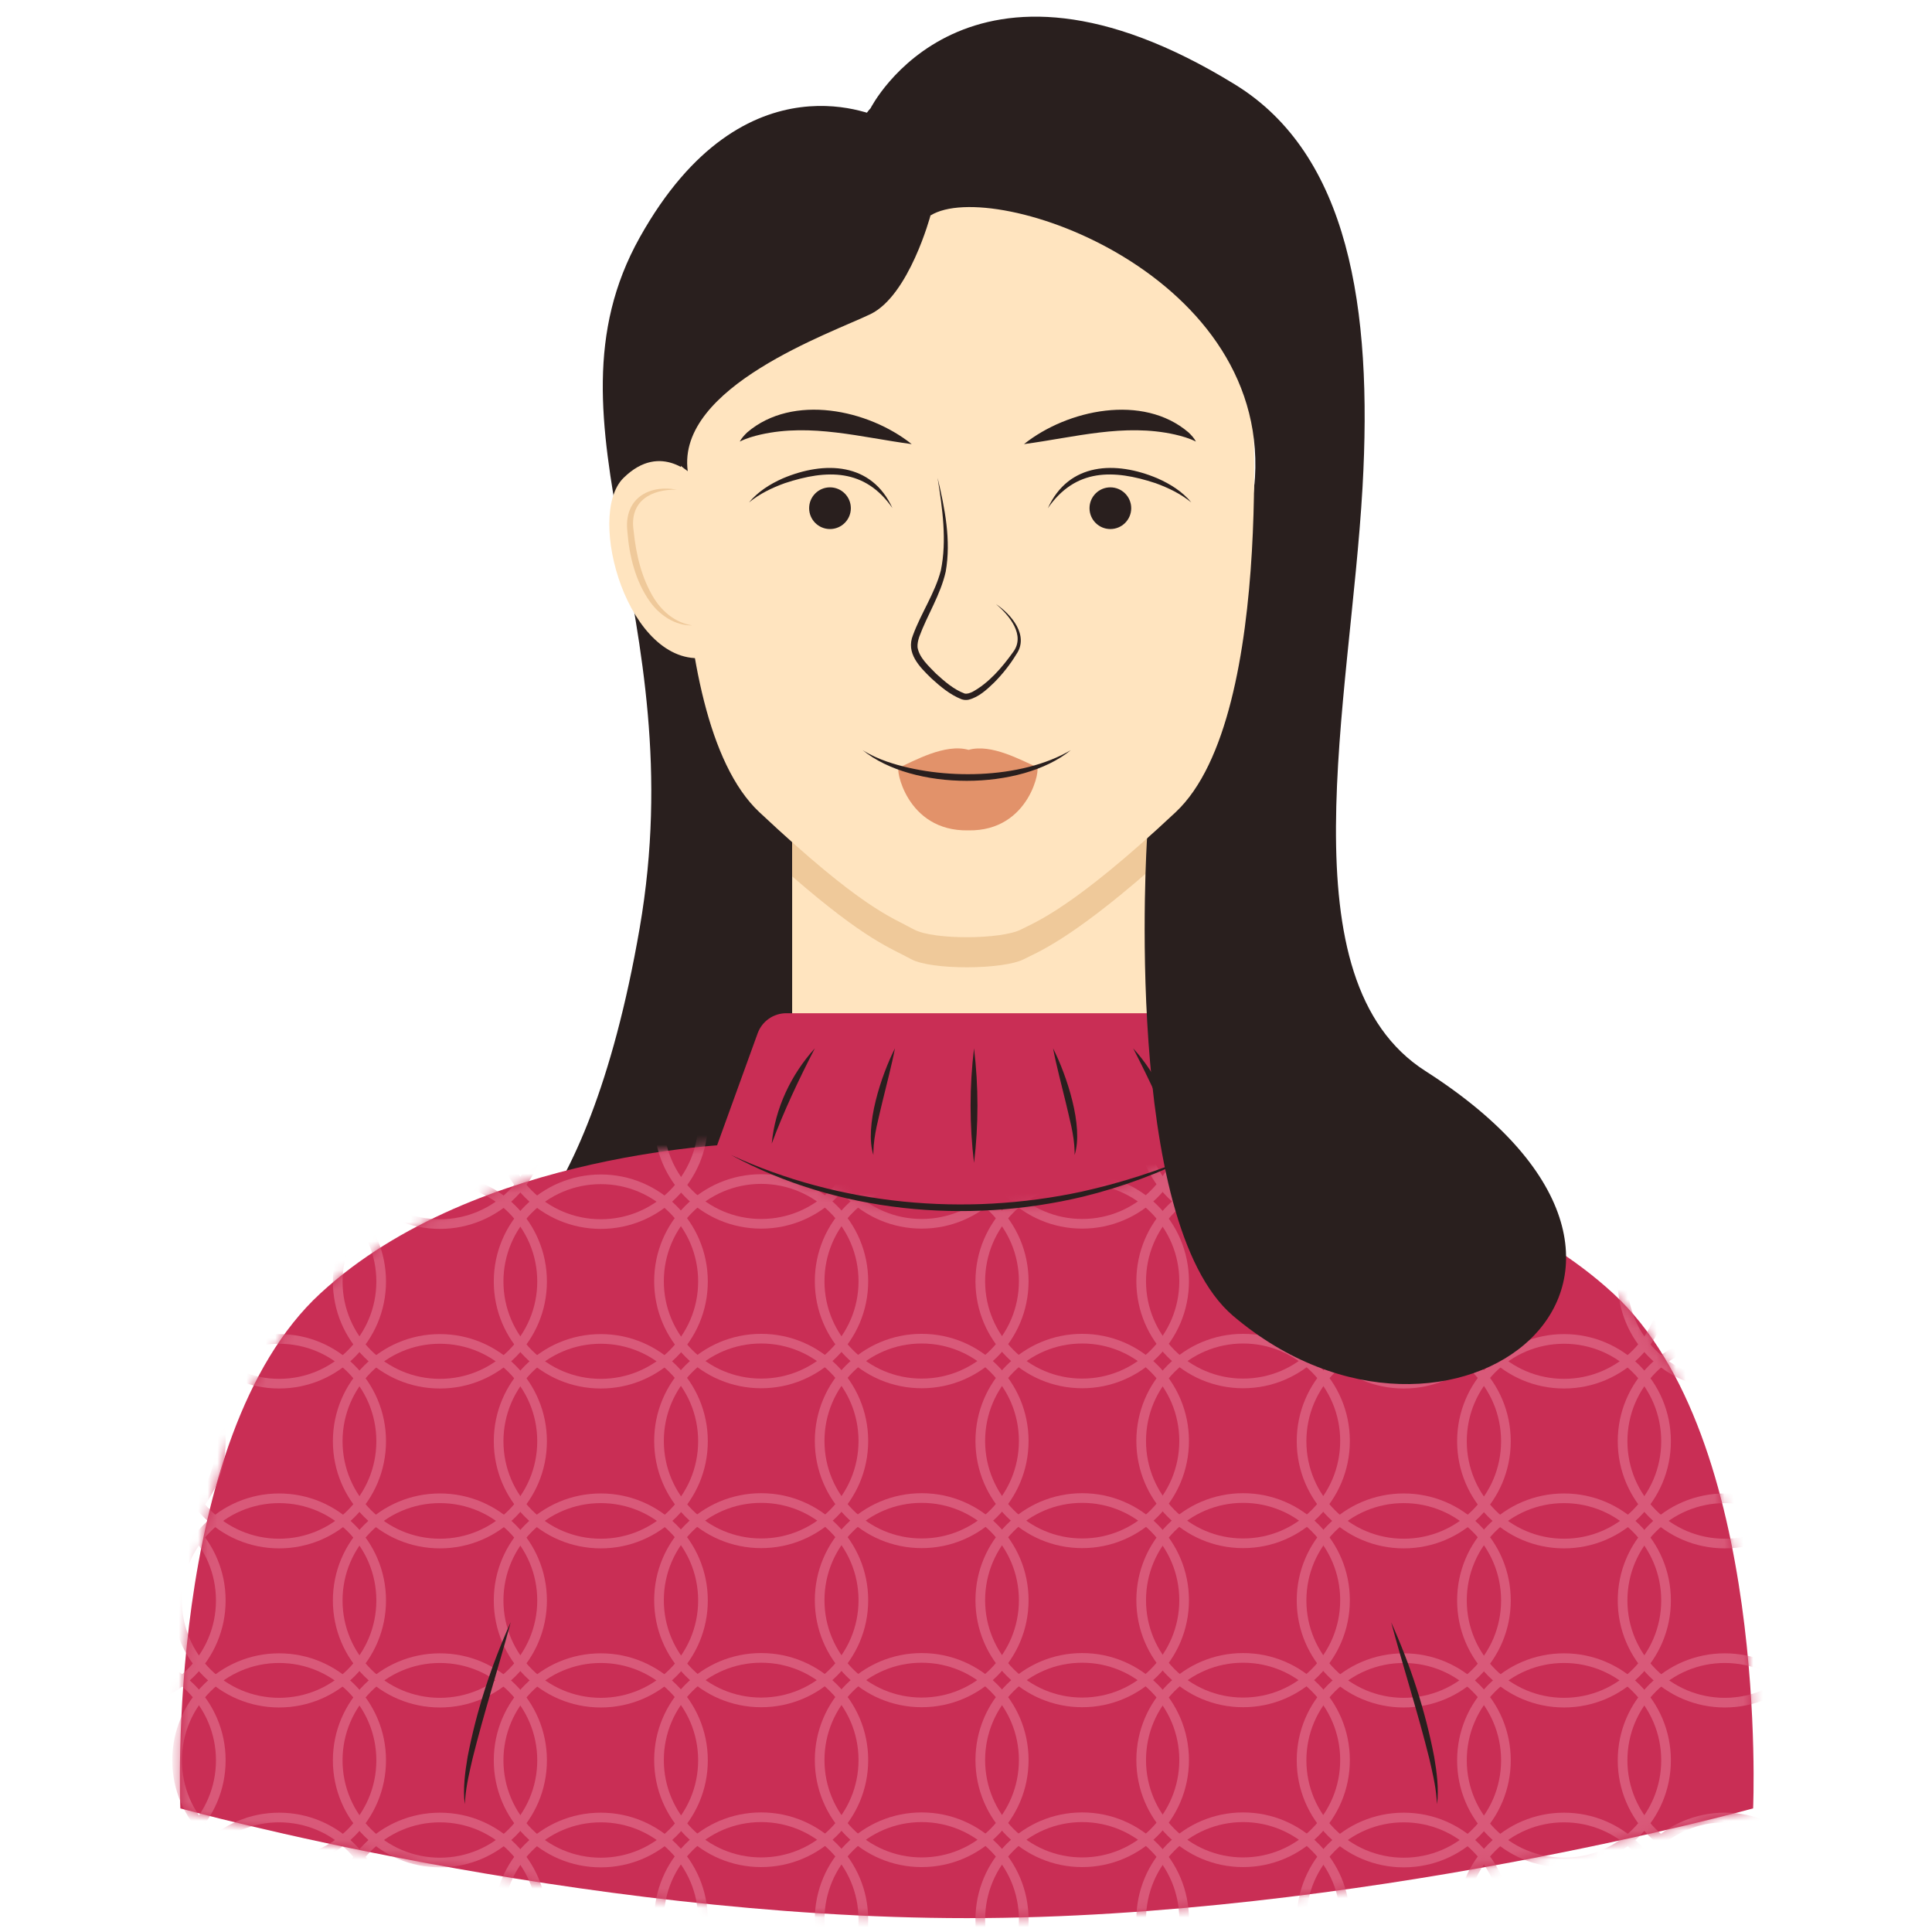 <svg width="200" height="200" viewBox="0 0 200 200" fill="none" xmlns="http://www.w3.org/2000/svg">
<path d="M91.324 12.271C91.324 12.271 77.134 5.05 66.217 24.595C55.3 44.139 71.851 63.508 66.217 96.084C60.582 128.66 49.138 132.005 49.138 132.005H82.417L98.441 25.474L91.324 12.267V12.271Z" fill="#291F1E"/>
<path d="M118.865 82.516H82.003V118.388H118.865V82.516Z" fill="#FFE4BF"/>
<path d="M129.075 119.798H73.786L78.431 106.97C78.882 105.722 80.069 104.888 81.4 104.888H121.462C122.789 104.888 123.979 105.719 124.431 106.97L129.075 119.798Z" fill="#C92E55"/>
<path d="M181.482 187.205C181.482 187.205 140.434 198.564 100.079 198.564C59.724 198.564 18.672 187.205 18.672 187.205C18.672 187.205 16.972 148.791 33.172 133.884C49.368 118.974 77.189 118.388 77.189 118.388H122.965C122.965 118.388 150.786 118.974 166.986 133.884C183.186 148.791 181.482 187.205 181.482 187.205Z" fill="#C92E55"/>
<mask id="mask0_3524_103611" style="mask-type:alpha" maskUnits="userSpaceOnUse" x="18" y="118" width="164" height="81">
<path d="M33.511 134.252L33.511 134.252C41.514 126.884 52.418 123.035 61.363 121.033C65.83 120.033 69.793 119.496 72.639 119.21C74.062 119.067 75.205 118.986 75.99 118.941C76.383 118.919 76.687 118.905 76.892 118.898C76.906 118.897 76.921 118.896 76.934 118.896C76.96 118.93 76.988 118.967 77.02 119.007C77.19 119.221 77.449 119.518 77.818 119.869C78.557 120.571 79.734 121.485 81.513 122.378C85.07 124.164 91.012 125.857 100.633 125.619C110.24 125.381 115.905 123.688 119.187 122.021C120.828 121.188 121.872 120.361 122.513 119.729C122.833 119.413 123.051 119.146 123.193 118.952C123.207 118.933 123.22 118.914 123.233 118.896C123.242 118.897 123.252 118.897 123.262 118.898C123.467 118.905 123.771 118.919 124.164 118.941C124.949 118.986 126.092 119.067 127.515 119.21C130.361 119.496 134.325 120.033 138.791 121.033C147.737 123.035 158.642 126.884 166.647 134.252L166.986 133.884L166.647 134.252C174.608 141.577 178.216 154.747 179.814 166.204C180.61 171.913 180.902 177.161 180.995 180.982C181.042 182.892 181.039 184.444 181.024 185.518C181.016 186.055 181.006 186.472 180.998 186.755C180.997 186.777 180.996 186.798 180.996 186.819C180.96 186.829 180.922 186.839 180.882 186.85C180.573 186.932 180.114 187.054 179.514 187.209C178.316 187.519 176.558 187.962 174.322 188.493C169.85 189.557 163.466 190.975 155.822 192.393C140.532 195.229 120.214 198.064 100.079 198.064C79.944 198.064 59.625 195.229 44.333 192.393C36.689 190.975 30.305 189.557 25.832 188.493C23.596 187.962 21.838 187.519 20.64 187.209C20.041 187.054 19.581 186.932 19.272 186.85C19.232 186.839 19.194 186.829 19.159 186.819C19.158 186.799 19.157 186.777 19.157 186.755C19.148 186.473 19.138 186.055 19.13 185.518C19.116 184.444 19.113 182.892 19.159 180.982C19.253 177.161 19.545 171.913 20.342 166.204C21.941 154.747 25.55 141.577 33.511 134.252Z" fill="#C92E55" stroke="#D95979"/>
</mask>
<g mask="url(#mask0_3524_103611)">
<circle cx="78.797" cy="165.654" r="10.578" stroke="#D95979"/>
<circle cx="78.797" cy="132.633" r="10.578" stroke="#D95979"/>
<path d="M89.374 198.713C89.374 204.562 84.638 209.304 78.797 209.304C72.956 209.304 68.22 204.562 68.22 198.713C68.22 192.863 72.956 188.122 78.797 188.122C84.638 188.122 89.374 192.863 89.374 198.713Z" stroke="#D95979"/>
<circle cx="78.797" cy="116.11" r="10.578" stroke="#D95979"/>
<circle cx="78.797" cy="182.202" r="10.578" stroke="#D95979"/>
<path d="M89.374 149.17C89.374 155.02 84.638 159.761 78.797 159.761C72.956 159.761 68.22 155.02 68.22 149.17C68.22 143.32 72.956 138.579 78.797 138.579C84.638 138.579 89.374 143.32 89.374 149.17Z" stroke="#D95979"/>
<path d="M22.857 165.68C22.857 171.522 18.126 176.257 12.293 176.257C6.459 176.257 1.728 171.522 1.728 165.68C1.728 159.838 6.459 155.103 12.293 155.103C18.126 155.103 22.857 159.838 22.857 165.68Z" stroke="#D95979"/>
<path d="M22.857 132.659C22.857 138.502 18.126 143.237 12.293 143.237C6.459 143.237 1.728 138.502 1.728 132.659C1.728 126.817 6.459 122.082 12.293 122.082C18.126 122.082 22.857 126.817 22.857 132.659Z" stroke="#D95979"/>
<path d="M22.857 198.739C22.857 204.589 18.126 209.33 12.292 209.33C6.459 209.33 1.728 204.589 1.728 198.739C1.728 192.889 6.459 188.148 12.292 188.148C18.126 188.148 22.857 192.889 22.857 198.739Z" stroke="#D95979"/>
<path d="M22.857 116.137C22.857 121.979 18.126 126.714 12.293 126.714C6.459 126.714 1.728 121.979 1.728 116.137C1.728 110.295 6.459 105.56 12.293 105.56C18.126 105.56 22.857 110.295 22.857 116.137Z" stroke="#D95979"/>
<path d="M22.857 182.23C22.857 188.072 18.126 192.807 12.292 192.807C6.458 192.807 1.728 188.072 1.728 182.23C1.728 176.387 6.458 171.652 12.292 171.652C18.126 171.652 22.857 176.387 22.857 182.23Z" stroke="#D95979"/>
<path d="M22.857 149.196C22.857 155.046 18.126 159.787 12.292 159.787C6.459 159.787 1.728 155.046 1.728 149.196C1.728 143.346 6.459 138.605 12.292 138.605C18.126 138.605 22.857 143.346 22.857 149.196Z" stroke="#D95979"/>
<circle cx="145.315" cy="165.68" r="10.578" stroke="#D95979"/>
<circle cx="145.315" cy="132.66" r="10.578" stroke="#D95979"/>
<path d="M155.892 198.739C155.892 204.589 151.156 209.33 145.315 209.33C139.474 209.33 134.737 204.589 134.737 198.739C134.737 192.89 139.474 188.148 145.315 188.148C151.156 188.148 155.892 192.89 155.892 198.739Z" stroke="#D95979"/>
<circle cx="145.315" cy="116.137" r="10.578" stroke="#D95979"/>
<circle cx="145.315" cy="182.23" r="10.578" stroke="#D95979"/>
<path d="M155.892 149.196C155.892 155.046 151.156 159.787 145.315 159.787C139.474 159.787 134.737 155.046 134.737 149.196C134.737 143.347 139.474 138.605 145.315 138.605C151.156 138.605 155.892 143.347 155.892 149.196Z" stroke="#D95979"/>
<path d="M122.58 165.654C122.58 171.497 117.855 176.231 112.029 176.231C106.203 176.231 101.479 171.497 101.479 165.654C101.479 159.811 106.203 155.076 112.029 155.076C117.855 155.076 122.58 159.811 122.58 165.654Z" stroke="#D95979"/>
<path d="M122.58 132.633C122.58 138.476 117.855 143.211 112.029 143.211C106.203 143.211 101.479 138.476 101.479 132.633C101.479 126.79 106.203 122.056 112.029 122.056C117.855 122.056 122.58 126.79 122.58 132.633Z" stroke="#D95979"/>
<path d="M122.58 198.713C122.58 204.564 117.855 209.304 112.029 209.304C106.204 209.304 101.479 204.564 101.479 198.713C101.479 192.862 106.204 188.122 112.029 188.122C117.855 188.122 122.58 192.862 122.58 198.713Z" stroke="#D95979"/>
<path d="M122.58 116.11C122.58 121.953 117.855 126.687 112.029 126.687C106.203 126.687 101.479 121.953 101.479 116.11C101.479 110.267 106.203 105.532 112.029 105.532C117.855 105.532 122.58 110.267 122.58 116.11Z" stroke="#D95979"/>
<path d="M122.58 182.202C122.58 188.045 117.855 192.78 112.029 192.78C106.203 192.78 101.479 188.045 101.479 182.202C101.479 176.36 106.203 171.625 112.029 171.625C117.855 171.625 122.58 176.36 122.58 182.202Z" stroke="#D95979"/>
<path d="M122.58 149.17C122.58 155.021 117.855 159.761 112.029 159.761C106.204 159.761 101.479 155.021 101.479 149.17C101.479 143.319 106.204 138.579 112.029 138.579C117.855 138.579 122.58 143.319 122.58 149.17Z" stroke="#D95979"/>
<circle cx="45.538" cy="165.68" r="10.578" stroke="#D95979"/>
<circle cx="45.538" cy="132.66" r="10.578" stroke="#D95979"/>
<path d="M56.115 198.739C56.115 204.589 51.379 209.33 45.538 209.33C39.697 209.33 34.961 204.589 34.961 198.739C34.961 192.89 39.697 188.148 45.538 188.148C51.379 188.148 56.115 192.89 56.115 198.739Z" stroke="#D95979"/>
<circle cx="45.538" cy="116.137" r="10.578" stroke="#D95979"/>
<circle cx="45.538" cy="182.23" r="10.578" stroke="#D95979"/>
<path d="M56.115 149.196C56.115 155.046 51.379 159.787 45.538 159.787C39.697 159.787 34.961 155.046 34.961 149.196C34.961 143.347 39.697 138.605 45.538 138.605C51.379 138.605 56.115 143.347 56.115 149.196Z" stroke="#D95979"/>
<circle cx="178.547" cy="165.68" r="10.578" stroke="#D95979"/>
<circle cx="178.547" cy="132.66" r="10.578" stroke="#D95979"/>
<path d="M189.125 198.739C189.125 204.589 184.389 209.33 178.547 209.33C172.706 209.33 167.97 204.589 167.97 198.739C167.97 192.89 172.706 188.148 178.547 188.148C184.389 188.148 189.125 192.89 189.125 198.739Z" stroke="#D95979"/>
<circle cx="178.547" cy="116.137" r="10.578" stroke="#D95979"/>
<circle cx="178.547" cy="182.23" r="10.578" stroke="#D95979"/>
<path d="M189.125 149.196C189.125 155.046 184.389 159.787 178.547 159.787C172.706 159.787 167.97 155.046 167.97 149.196C167.97 143.347 172.706 138.605 178.547 138.605C184.389 138.605 189.125 143.347 189.125 149.196Z" stroke="#D95979"/>
<path d="M105.977 165.654C105.977 171.496 101.247 176.231 95.413 176.231C89.579 176.231 84.849 171.496 84.849 165.654C84.849 159.811 89.579 155.076 95.413 155.076C101.247 155.076 105.977 159.811 105.977 165.654Z" stroke="#D95979"/>
<path d="M105.977 132.633C105.977 138.475 101.247 143.211 95.413 143.211C89.579 143.211 84.849 138.475 84.849 132.633C84.849 126.791 89.579 122.056 95.413 122.056C101.247 122.056 105.977 126.791 105.977 132.633Z" stroke="#D95979"/>
<path d="M105.977 198.713C105.977 204.563 101.246 209.304 95.413 209.304C89.58 209.304 84.849 204.563 84.849 198.713C84.849 192.863 89.58 188.122 95.413 188.122C101.246 188.122 105.977 192.863 105.977 198.713Z" stroke="#D95979"/>
<path d="M105.977 116.11C105.977 121.952 101.247 126.687 95.413 126.687C89.579 126.687 84.849 121.952 84.849 116.11C84.849 110.267 89.579 105.532 95.413 105.532C101.247 105.532 105.977 110.267 105.977 116.11Z" stroke="#D95979"/>
<path d="M105.977 182.202C105.977 188.045 101.247 192.78 95.413 192.78C89.579 192.78 84.849 188.045 84.849 182.202C84.849 176.36 89.579 171.625 95.413 171.625C101.247 171.625 105.977 176.36 105.977 182.202Z" stroke="#D95979"/>
<path d="M105.977 149.17C105.977 155.02 101.246 159.761 95.413 159.761C89.58 159.761 84.849 155.02 84.849 149.17C84.849 143.32 89.58 138.579 95.413 138.579C101.246 138.579 105.977 143.32 105.977 149.17Z" stroke="#D95979"/>
<path d="M39.459 165.68C39.459 171.522 34.729 176.257 28.895 176.257C23.061 176.257 18.331 171.522 18.331 165.68C18.331 159.838 23.061 155.103 28.895 155.103C34.729 155.103 39.459 159.838 39.459 165.68Z" stroke="#D95979"/>
<path d="M39.459 132.659C39.459 138.502 34.729 143.237 28.895 143.237C23.061 143.237 18.331 138.502 18.331 132.659C18.331 126.817 23.061 122.082 28.895 122.082C34.729 122.082 39.459 126.817 39.459 132.659Z" stroke="#D95979"/>
<path d="M39.459 198.739C39.459 204.589 34.728 209.33 28.895 209.33C23.062 209.33 18.331 204.589 18.331 198.739C18.331 192.889 23.062 188.148 28.895 188.148C34.728 188.148 39.459 192.889 39.459 198.739Z" stroke="#D95979"/>
<path d="M39.459 116.137C39.459 121.979 34.729 126.714 28.895 126.714C23.061 126.714 18.331 121.979 18.331 116.137C18.331 110.295 23.061 105.56 28.895 105.56C34.729 105.56 39.459 110.295 39.459 116.137Z" stroke="#D95979"/>
<path d="M39.459 182.23C39.459 188.072 34.729 192.807 28.895 192.807C23.061 192.807 18.331 188.072 18.331 182.23C18.331 176.387 23.061 171.652 28.895 171.652C34.729 171.652 39.459 176.387 39.459 182.23Z" stroke="#D95979"/>
<path d="M39.459 149.196C39.459 155.046 34.728 159.787 28.895 159.787C23.062 159.787 18.331 155.046 18.331 149.196C18.331 143.346 23.062 138.605 28.895 138.605C34.728 138.605 39.459 143.346 39.459 149.196Z" stroke="#D95979"/>
<path d="M172.469 165.68C172.469 171.522 167.738 176.257 161.905 176.257C156.071 176.257 151.34 171.522 151.34 165.68C151.34 159.838 156.071 155.103 161.905 155.103C167.738 155.103 172.469 159.838 172.469 165.68Z" stroke="#D95979"/>
<path d="M172.469 132.659C172.469 138.502 167.738 143.237 161.905 143.237C156.071 143.237 151.34 138.502 151.34 132.659C151.34 126.817 156.071 122.082 161.905 122.082C167.738 122.082 172.469 126.817 172.469 132.659Z" stroke="#D95979"/>
<path d="M172.469 198.739C172.469 204.589 167.738 209.33 161.905 209.33C156.071 209.33 151.34 204.589 151.34 198.739C151.34 192.889 156.071 188.148 161.905 188.148C167.738 188.148 172.469 192.889 172.469 198.739Z" stroke="#D95979"/>
<path d="M172.469 116.137C172.469 121.979 167.738 126.714 161.905 126.714C156.071 126.714 151.34 121.979 151.34 116.137C151.34 110.295 156.071 105.56 161.905 105.56C167.738 105.56 172.469 110.295 172.469 116.137Z" stroke="#D95979"/>
<path d="M172.469 182.23C172.469 188.072 167.739 192.807 161.905 192.807C156.071 192.807 151.34 188.072 151.34 182.23C151.34 176.387 156.071 171.652 161.905 171.652C167.739 171.652 172.469 176.387 172.469 182.23Z" stroke="#D95979"/>
<path d="M172.469 149.196C172.469 155.046 167.738 159.787 161.905 159.787C156.071 159.787 151.34 155.046 151.34 149.196C151.34 143.346 156.071 138.605 161.905 138.605C167.738 138.605 172.469 143.346 172.469 149.196Z" stroke="#D95979"/>
<path d="M139.236 165.654C139.236 171.497 134.511 176.231 128.685 176.231C122.859 176.231 118.135 171.497 118.135 165.654C118.135 159.811 122.859 155.076 128.685 155.076C134.511 155.076 139.236 159.811 139.236 165.654Z" stroke="#D95979"/>
<path d="M139.236 132.633C139.236 138.476 134.511 143.211 128.685 143.211C122.859 143.211 118.135 138.476 118.135 132.633C118.135 126.79 122.859 122.056 128.685 122.056C134.511 122.056 139.236 126.79 139.236 132.633Z" stroke="#D95979"/>
<path d="M139.236 198.713C139.236 204.564 134.511 209.304 128.685 209.304C122.86 209.304 118.135 204.564 118.135 198.713C118.135 192.862 122.86 188.122 128.685 188.122C134.511 188.122 139.236 192.862 139.236 198.713Z" stroke="#D95979"/>
<path d="M139.236 116.11C139.236 121.953 134.511 126.687 128.685 126.687C122.859 126.687 118.135 121.953 118.135 116.11C118.135 110.267 122.859 105.532 128.685 105.532C134.511 105.532 139.236 110.267 139.236 116.11Z" stroke="#D95979"/>
<path d="M139.236 182.202C139.236 188.045 134.511 192.78 128.685 192.78C122.859 192.78 118.135 188.045 118.135 182.202C118.135 176.36 122.859 171.625 128.685 171.625C134.511 171.625 139.236 176.36 139.236 182.202Z" stroke="#D95979"/>
<path d="M139.236 149.17C139.236 155.021 134.511 159.761 128.685 159.761C122.86 159.761 118.135 155.021 118.135 149.17C118.135 143.319 122.86 138.579 128.685 138.579C134.511 138.579 139.236 143.319 139.236 149.17Z" stroke="#D95979"/>
<circle cx="62.194" cy="165.68" r="10.578" stroke="#D95979"/>
<circle cx="62.194" cy="132.66" r="10.578" stroke="#D95979"/>
<path d="M72.772 198.739C72.772 204.589 68.035 209.33 62.194 209.33C56.353 209.33 51.617 204.589 51.617 198.739C51.617 192.89 56.353 188.148 62.194 188.148C68.035 188.148 72.772 192.89 72.772 198.739Z" stroke="#D95979"/>
<circle cx="62.194" cy="116.137" r="10.578" stroke="#D95979"/>
<circle cx="62.194" cy="182.23" r="10.578" stroke="#D95979"/>
<path d="M72.772 149.196C72.772 155.046 68.035 159.787 62.194 159.787C56.353 159.787 51.617 155.046 51.617 149.196C51.617 143.347 56.353 138.605 62.194 138.605C68.035 138.605 72.772 143.347 72.772 149.196Z" stroke="#D95979"/>
</g>
<path d="M118.865 82.516V90.216C110.568 97.443 107.251 98.636 105.996 99.291C103.879 100.391 96.413 100.44 94.317 99.291C92.165 98.109 89.634 97.343 82.003 90.719V82.519H118.865V82.516Z" fill="#EFC99A"/>
<path d="M129.831 50.45C127.593 72.433 118.741 86.791 118.741 86.791C118.741 86.791 116.162 126.488 127.668 136.233C150.137 155.264 180.61 132.005 147.565 110.878C132.827 101.453 139.769 72.871 141.048 50.453C141.048 50.453 136.617 37.364 129.831 50.26" fill="#291F1E"/>
<path d="M121.713 84.067C111.031 94.088 107.089 95.492 105.72 96.209C103.703 97.267 96.589 97.316 94.593 96.209C92.186 94.874 89.282 94.088 78.6 84.067C67.917 74.047 70.851 37.626 70.851 37.626C70.851 15.295 98.262 16.716 100.148 16.84H100.165C102.051 16.716 129.462 15.295 129.462 37.626C129.462 37.626 132.396 74.047 121.713 84.067Z" fill="#FFE4BF"/>
<path d="M85.92 54.767C87.112 54.767 88.079 53.801 88.079 52.609C88.079 51.417 87.112 50.45 85.92 50.45C84.728 50.45 83.762 51.417 83.762 52.609C83.762 53.801 84.728 54.767 85.92 54.767Z" fill="#291F1E"/>
<path d="M92.393 52.609C89.541 48.485 85.593 48.578 81.248 50.016C79.934 50.488 78.651 51.106 77.541 52.009C78.458 50.895 79.727 50.099 81.048 49.516C85.362 47.695 90.234 47.854 92.389 52.609H92.393Z" fill="#291F1E"/>
<path d="M114.944 54.767C116.136 54.767 117.103 53.801 117.103 52.609C117.103 51.417 116.136 50.45 114.944 50.45C113.752 50.45 112.786 51.417 112.786 52.609C112.786 53.801 113.752 54.767 114.944 54.767Z" fill="#291F1E"/>
<path d="M108.475 52.609C110.634 47.85 115.506 47.695 119.817 49.516C121.141 50.099 122.41 50.892 123.324 52.009C122.213 51.109 120.931 50.492 119.617 50.016C115.265 48.578 111.331 48.485 108.475 52.609Z" fill="#291F1E"/>
<path d="M97.062 49.48C97.813 52.629 98.472 55.939 97.9 59.177C97.355 61.598 95.986 63.667 95.155 65.936C95.037 66.298 94.958 66.67 94.982 67.005C95.155 68.087 96.138 68.949 96.893 69.732C97.775 70.536 98.737 71.38 99.858 71.794C100.127 71.853 100.393 71.746 100.655 71.629C102.362 70.705 103.731 69.101 104.858 67.529C106.206 65.77 104.479 63.698 103.1 62.532C104.7 63.608 106.565 65.798 105.2 67.749C104.558 68.805 103.789 69.774 102.917 70.656C102.172 71.367 101.344 72.16 100.279 72.432C100.041 72.491 99.751 72.467 99.513 72.377C98.32 71.898 97.358 71.077 96.424 70.232C95.189 69.032 93.748 67.605 94.517 65.736C95.358 63.449 96.782 61.405 97.393 59.067C98.041 55.943 97.555 52.625 97.062 49.487V49.48Z" fill="#291F1E"/>
<path d="M100.234 85.96C93.765 86.078 92.679 79.378 93.051 79.467C94.561 78.812 97.827 76.929 100.268 77.626C102.624 76.953 105.748 78.729 107.32 79.398C107.772 79.25 106.696 86.078 100.234 85.96Z" fill="#E2926A"/>
<path d="M106.003 45.974C110.506 42.388 118.317 40.733 123.027 44.757C123.327 45.043 123.61 45.347 123.803 45.712C123.082 45.354 122.351 45.15 121.624 44.981C116.379 43.805 111.244 45.274 106.003 45.974Z" fill="#291F1E"/>
<path d="M94.379 45.974C89.137 45.277 83.999 43.805 78.758 44.981C78.031 45.15 77.299 45.353 76.579 45.712C76.772 45.35 77.058 45.043 77.355 44.757C82.068 40.729 89.875 42.384 94.379 45.974Z" fill="#291F1E"/>
<path d="M72.113 49.48C71.848 49.422 68.503 45.577 64.541 49.48C60.579 53.384 65.068 69.142 72.993 68.087C80.917 67.032 72.113 49.48 72.113 49.48Z" fill="#FFE4BF"/>
<path d="M141.048 50.45C142.11 31.822 139.606 15.981 127.844 8.746C100.003 -8.381 90.117 11.212 90.117 11.212C85.827 15.767 96.327 22.305 96.327 22.305C102.841 18.257 132.072 28.467 129.834 50.45H141.051H141.048Z" fill="#291F1E"/>
<path d="M96.324 22.305C96.324 22.305 94.117 30.58 90.113 32.518C86.11 34.456 70.013 40.032 71.196 48.777C71.196 48.777 62.165 42.38 65.158 37.274C66.203 35.494 66.344 28.487 70.91 25.477C76.327 21.905 80.606 18.58 84.586 16.322C86.875 15.022 94.21 17.908 94.21 17.908L96.324 22.311V22.305Z" fill="#291F1E"/>
<path d="M70.089 50.691C67.355 50.629 65.148 51.901 65.589 54.915C65.834 57.374 66.42 59.888 67.734 61.991C68.627 63.391 69.989 64.487 71.675 64.743C69.92 64.787 68.293 63.698 67.293 62.298C65.775 60.167 65.137 57.543 64.941 54.97C64.589 51.701 67.068 50.122 70.089 50.694V50.691Z" fill="#EFC99A"/>
<path d="M110.851 77.656C105.665 81.887 94.493 81.894 89.303 77.656C90.1 78.16 90.962 78.543 91.841 78.849C97.438 80.767 105.672 80.704 110.851 77.656Z" fill="#291F1E"/>
<path d="M75.665 119.561C86.913 124.771 99.91 125.954 111.993 123.354C116.024 122.457 119.975 121.185 123.796 119.561C120.089 121.426 116.165 122.888 112.113 123.878C100.013 126.774 86.665 125.516 75.665 119.561Z" fill="#291F1E"/>
<path d="M84.351 108.525C82.682 111.77 81.162 114.977 79.889 118.387C80.224 114.746 81.9 111.222 84.351 108.525Z" fill="#291F1E"/>
<path d="M92.644 108.525C92.341 110.143 91.741 112.422 91.351 114.039C90.965 115.739 90.455 117.453 90.413 119.201V119.56C89.462 116.587 91.255 111.26 92.644 108.525Z" fill="#291F1E"/>
<path d="M117.306 108.525C119.758 111.218 121.434 114.746 121.768 118.387C120.496 114.977 118.975 111.774 117.306 108.525Z" fill="#291F1E"/>
<path d="M109.013 108.525C110.403 111.263 112.196 116.577 111.244 119.56V119.201C111.203 117.453 110.693 115.739 110.306 114.039C109.913 112.415 109.317 110.15 109.013 108.525Z" fill="#291F1E"/>
<path d="M100.831 108.525C101.303 112.46 101.306 116.446 100.831 120.381C100.355 116.446 100.358 112.46 100.831 108.525Z" fill="#291F1E"/>
<path d="M52.868 167.926C51.658 172.45 50.058 177.443 48.934 181.988C48.627 183.305 48.265 184.812 48.162 186.157L48.113 186.767C47.91 185.191 48.141 183.443 48.406 181.877C49.327 177.071 50.865 172.388 52.868 167.926Z" fill="#291F1E"/>
<path d="M144.006 167.926C146.01 172.388 147.548 177.071 148.468 181.877C148.734 183.443 148.965 185.188 148.762 186.767L148.713 186.157C148.613 184.815 148.248 183.302 147.944 181.988C146.82 177.443 145.22 172.45 144.01 167.926H144.006Z" fill="#291F1E"/>
</svg>

